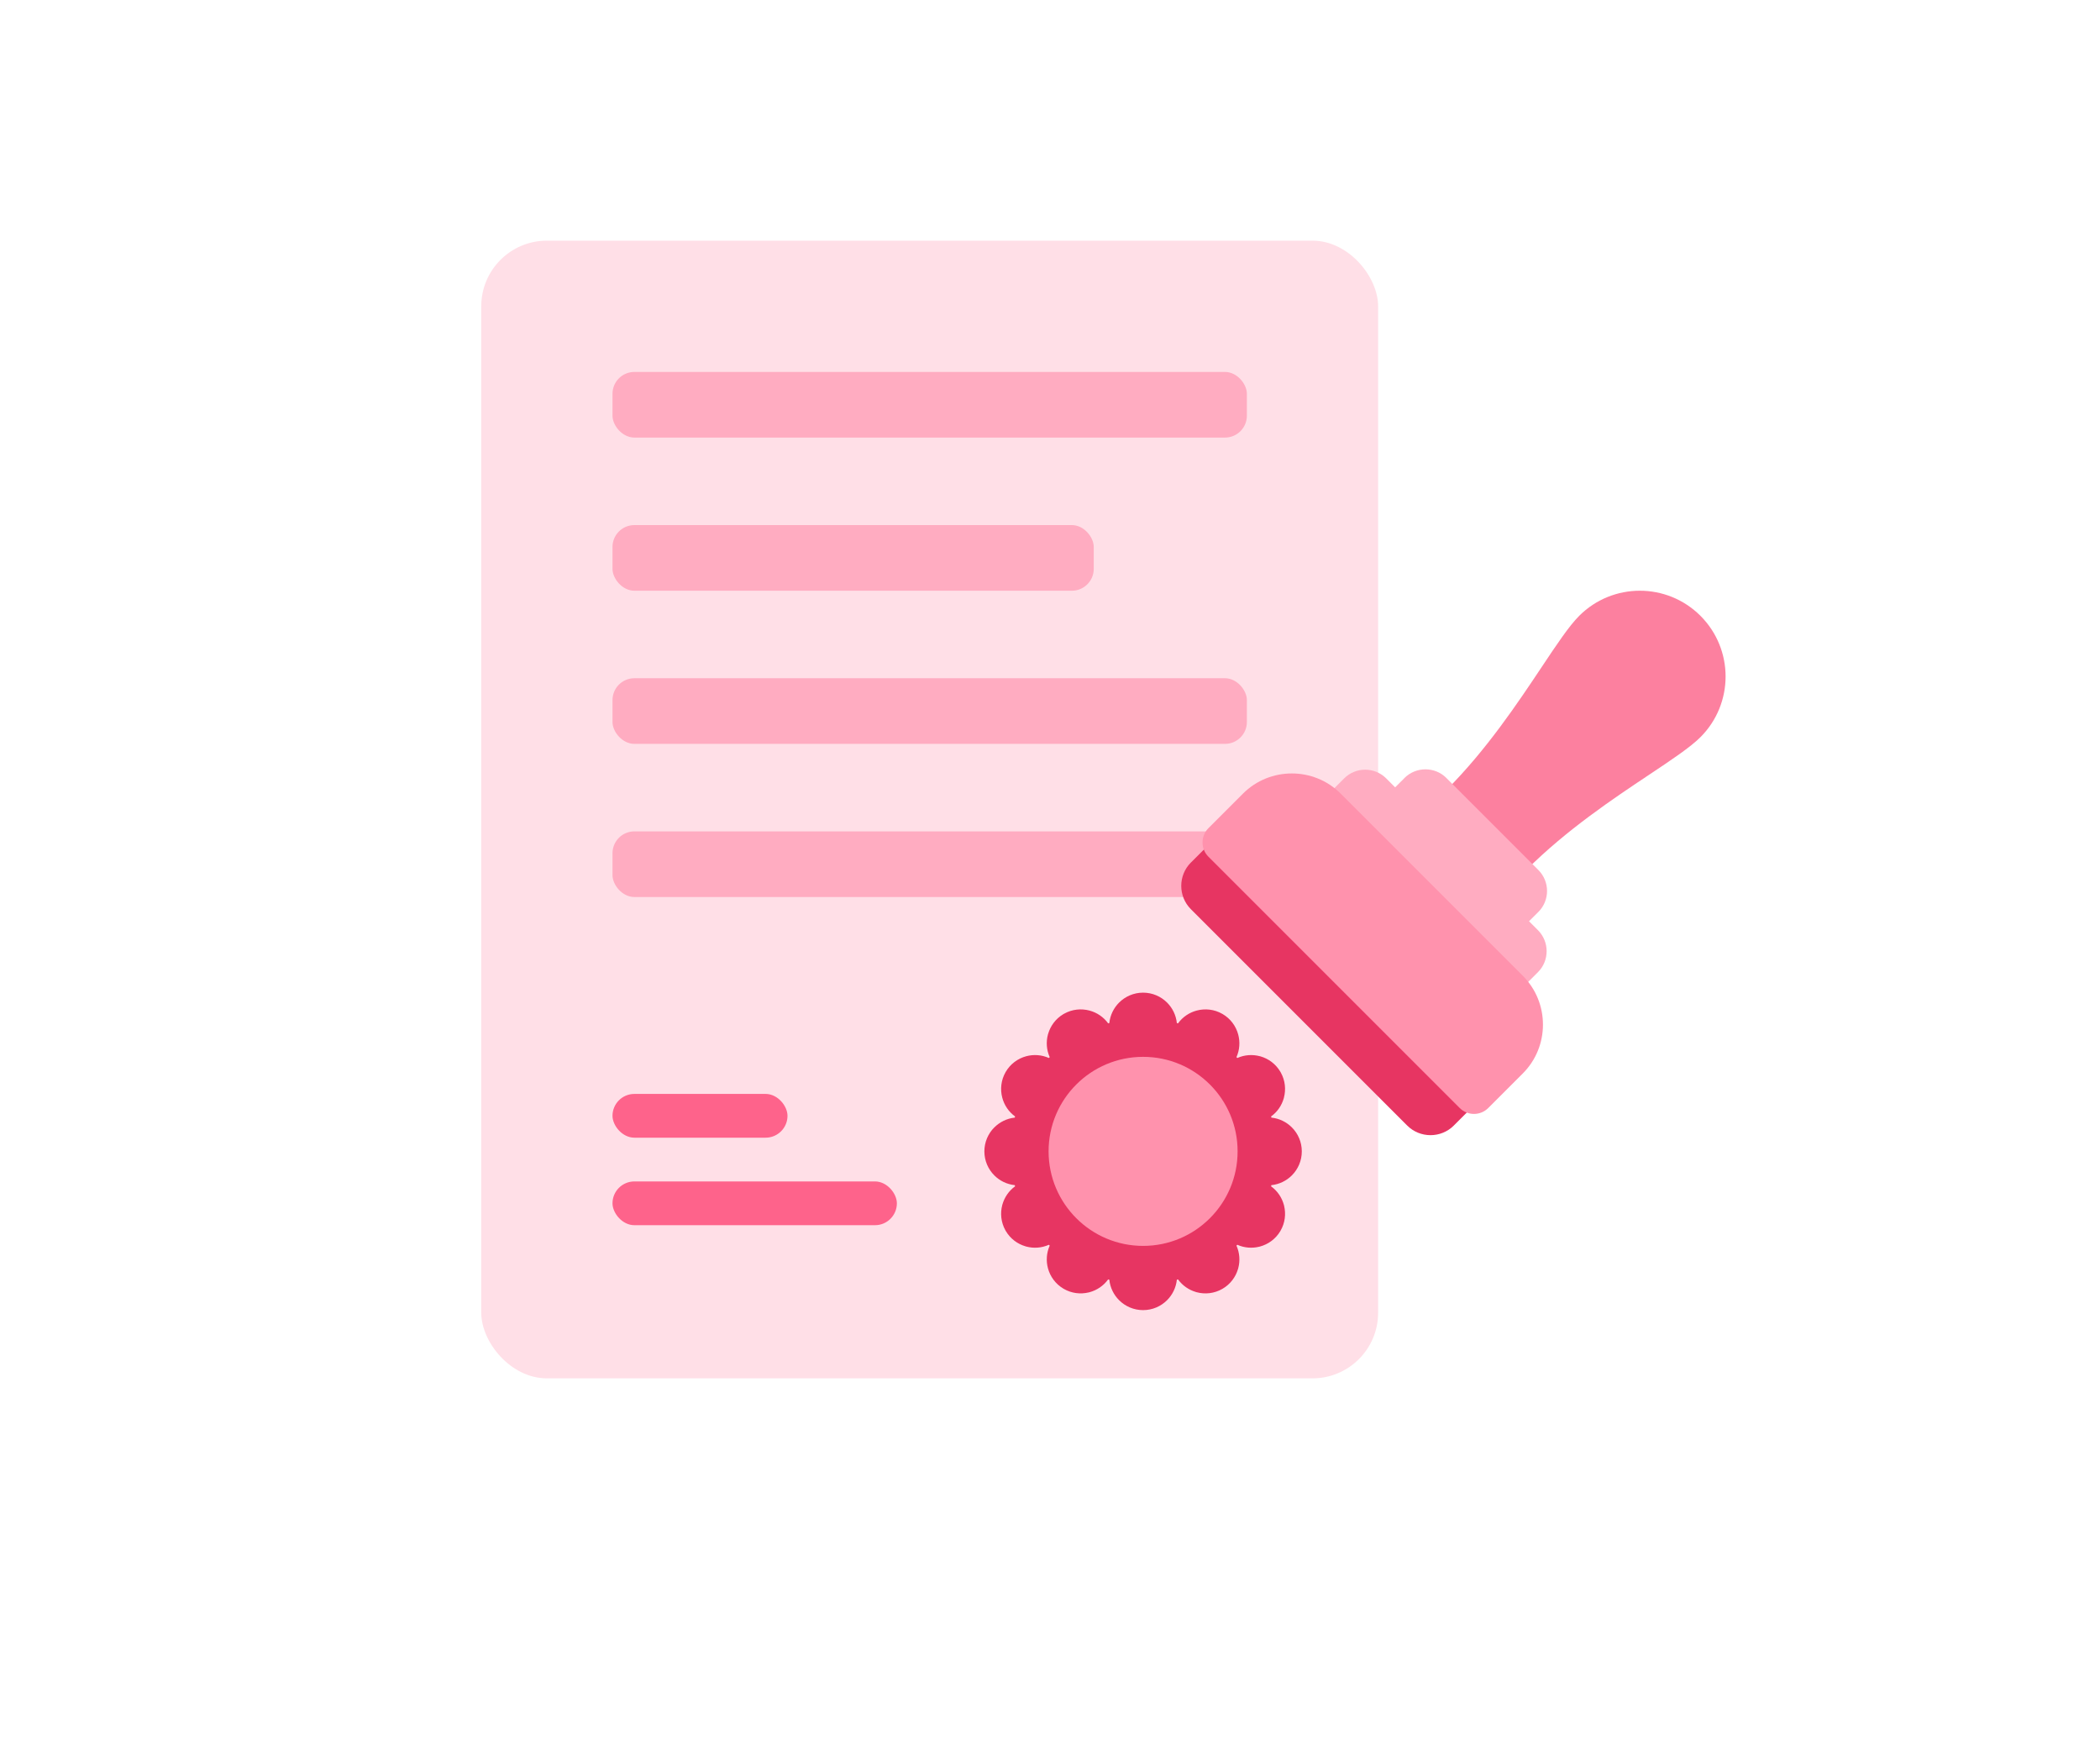 <svg width="96" height="80" viewBox="0 0 96 80" fill="none" xmlns="http://www.w3.org/2000/svg">
<rect x="22" y="11" width="41" height="52" rx="3" fill="#FFDFE7"/>
<rect x="28" y="17" width="29" height="3" rx="1" fill="#FFACC1"/>
<rect x="28" y="31" width="29" height="3" rx="1" fill="#FFACC1"/>
<rect x="28" y="38" width="29" height="3" rx="1" fill="#FFACC1"/>
<rect x="28" y="24" width="22" height="3" rx="1" fill="#FFACC1"/>
<rect x="28" y="54" width="13" height="2" rx="1" fill="#FE638B"/>
<rect x="28" y="50" width="8" height="2" rx="1" fill="#FE638B"/>
<path d="M53.799 46.761L53.824 46.768L53.852 46.775C54.066 46.48 54.37 46.279 54.705 46.19C55.09 46.087 55.513 46.13 55.883 46.344C56.253 46.557 56.501 46.901 56.604 47.285C56.694 47.621 56.673 47.985 56.524 48.319L56.543 48.338L56.563 48.358C56.896 48.209 57.26 48.188 57.595 48.277L57.596 48.276L57.596 48.276L57.596 48.276C57.606 48.278 57.615 48.281 57.624 48.284C57.99 48.39 58.317 48.629 58.526 48.979C58.535 48.992 58.543 49.006 58.55 49.02C58.753 49.385 58.793 49.798 58.692 50.175L58.693 50.175L58.693 50.176L58.694 50.176C58.691 50.186 58.688 50.195 58.685 50.204C58.592 50.528 58.394 50.822 58.106 51.03L58.114 51.057L58.121 51.083C58.484 51.121 58.811 51.284 59.056 51.529C59.337 51.81 59.511 52.198 59.511 52.626C59.511 53.055 59.337 53.443 59.056 53.724C58.811 53.969 58.484 54.132 58.12 54.17L58.114 54.195L58.106 54.223C58.402 54.437 58.603 54.742 58.693 55.077L58.694 55.076C58.697 55.089 58.7 55.102 58.702 55.115C58.792 55.489 58.745 55.896 58.538 56.254L58.538 56.254C58.535 56.26 58.531 56.266 58.528 56.272C58.313 56.632 57.974 56.875 57.596 56.976L57.596 56.977C57.584 56.98 57.571 56.983 57.558 56.985C57.233 57.063 56.883 57.038 56.563 56.895L56.544 56.914L56.524 56.934C56.673 57.268 56.695 57.632 56.605 57.967L56.606 57.967C56.603 57.98 56.599 57.992 56.594 58.004C56.486 58.373 56.241 58.702 55.883 58.909C55.512 59.123 55.09 59.167 54.706 59.064L54.705 59.065C54.693 59.061 54.681 59.057 54.669 59.053C54.349 58.959 54.058 58.762 53.852 58.477L53.825 58.485L53.799 58.492C53.761 58.856 53.597 59.182 53.353 59.427C53.072 59.708 52.684 59.882 52.255 59.882C51.827 59.882 51.439 59.708 51.158 59.427C50.913 59.182 50.749 58.855 50.712 58.492L50.686 58.485L50.659 58.477C50.444 58.773 50.14 58.974 49.805 59.064L49.805 59.065C49.792 59.068 49.78 59.071 49.767 59.073C49.393 59.163 48.986 59.116 48.628 58.909L48.628 58.91C48.621 58.906 48.615 58.902 48.61 58.898C48.25 58.684 48.007 58.345 47.906 57.968C47.816 57.632 47.838 57.266 47.987 56.933L47.968 56.914L47.967 56.915L47.948 56.895C47.614 57.044 47.249 57.066 46.915 56.976L46.914 56.977C46.902 56.974 46.89 56.97 46.878 56.965C46.515 56.859 46.191 56.621 45.984 56.273C45.975 56.26 45.968 56.247 45.961 56.233C45.758 55.868 45.718 55.454 45.818 55.077L45.818 55.077L45.818 55.077L45.817 55.076C45.819 55.067 45.822 55.058 45.826 55.049C45.919 54.725 46.117 54.431 46.404 54.223L46.397 54.196L46.39 54.17C46.026 54.132 45.699 53.969 45.455 53.724C45.174 53.443 45 53.055 45 52.626C45 52.198 45.174 51.81 45.455 51.529L45.456 51.53C45.701 51.285 46.027 51.121 46.39 51.083L46.397 51.058L46.404 51.03C46.109 50.816 45.908 50.511 45.819 50.176C45.716 49.792 45.759 49.369 45.972 48.999C46.186 48.629 46.53 48.38 46.914 48.277C47.25 48.187 47.615 48.209 47.949 48.358L47.968 48.339L47.967 48.338L47.987 48.319C47.837 47.985 47.816 47.621 47.905 47.286L47.905 47.285C47.908 47.273 47.912 47.261 47.916 47.249C48.023 46.887 48.261 46.562 48.608 46.355C48.621 46.346 48.635 46.339 48.649 46.332C49.014 46.128 49.428 46.089 49.806 46.19C50.14 46.279 50.445 46.48 50.659 46.775L50.686 46.768L50.712 46.761C50.75 46.397 50.913 46.071 51.158 45.826C51.439 45.545 51.827 45.371 52.255 45.371C52.684 45.371 53.072 45.545 53.353 45.826C53.598 46.071 53.761 46.397 53.799 46.761Z" fill="#E73562"/>
<path d="M67.26 50.644C67.406 50.498 67.406 50.26 67.26 50.114C63.429 46.283 59.602 42.456 55.771 38.625C55.625 38.479 55.388 38.479 55.241 38.625L54.441 39.425L54.44 39.424C54.147 39.718 54 40.104 54 40.49C54 40.877 54.147 41.263 54.44 41.556L64.329 51.445C64.622 51.738 65.008 51.885 65.395 51.885C65.781 51.885 66.167 51.738 66.461 51.445L66.46 51.444L67.26 50.644Z" fill="#E73562"/>
<path d="M69.252 39.754C69.399 39.901 69.638 39.901 69.785 39.754C71.606 37.933 73.75 36.504 75.389 35.411C76.43 34.718 77.272 34.156 77.736 33.692C78.501 32.927 78.884 31.923 78.884 30.92C78.884 29.917 78.501 28.914 77.736 28.148C76.971 27.383 75.967 27 74.964 27C73.961 27 72.957 27.383 72.192 28.148C71.728 28.612 71.166 29.454 70.473 30.495C69.38 32.134 67.951 34.278 66.13 36.099C65.983 36.246 65.983 36.485 66.13 36.632C67.171 37.672 68.207 38.709 69.252 39.754Z" fill="#FC809F"/>
<path d="M69.1 42.376C69.246 42.522 69.484 42.522 69.63 42.376L70.324 41.682L70.325 41.683C70.59 41.418 70.722 41.07 70.722 40.723C70.722 40.376 70.589 40.029 70.324 39.764L66.122 35.562L66.123 35.561C65.859 35.296 65.511 35.164 65.163 35.164C64.815 35.164 64.467 35.296 64.203 35.56L64.204 35.562L63.51 36.255C63.364 36.402 63.364 36.639 63.51 36.786L69.1 42.376Z" fill="#FFACC1"/>
<path d="M69.08 45.129C69.227 45.276 69.466 45.276 69.613 45.129L70.306 44.435C70.571 44.171 70.703 43.823 70.703 43.475C70.703 43.128 70.571 42.78 70.306 42.515L63.367 35.576C63.103 35.312 62.755 35.18 62.407 35.18C62.061 35.18 61.713 35.312 61.448 35.577L60.754 36.271C60.608 36.417 60.608 36.655 60.754 36.801C63.532 39.579 66.305 42.354 69.08 45.129Z" fill="#FFACC1"/>
<path d="M66.73 50.645L55.242 39.157C55.062 38.977 54.973 38.741 54.973 38.505C54.973 38.269 55.062 38.033 55.242 37.853L56.822 36.273C57.437 35.659 58.246 35.352 59.055 35.352C59.864 35.352 60.673 35.659 61.287 36.273L69.614 44.6C70.228 45.214 70.535 46.023 70.535 46.832C70.535 47.641 70.228 48.45 69.614 49.064L68.033 50.645C67.854 50.824 67.618 50.914 67.382 50.914C67.146 50.914 66.91 50.824 66.73 50.645Z" fill="#FF92AD"/>
<path d="M52.256 48.305C53.449 48.305 54.529 48.788 55.311 49.57C56.093 50.352 56.577 51.432 56.576 52.625C56.576 53.818 56.093 54.898 55.311 55.68C54.529 56.462 53.449 56.946 52.256 56.946C51.063 56.946 49.983 56.462 49.201 55.68C48.419 54.898 47.936 53.818 47.935 52.625C47.935 51.432 48.419 50.352 49.201 49.57C49.983 48.788 51.063 48.305 52.256 48.305Z" fill="#FF92AD"/>
</svg>
